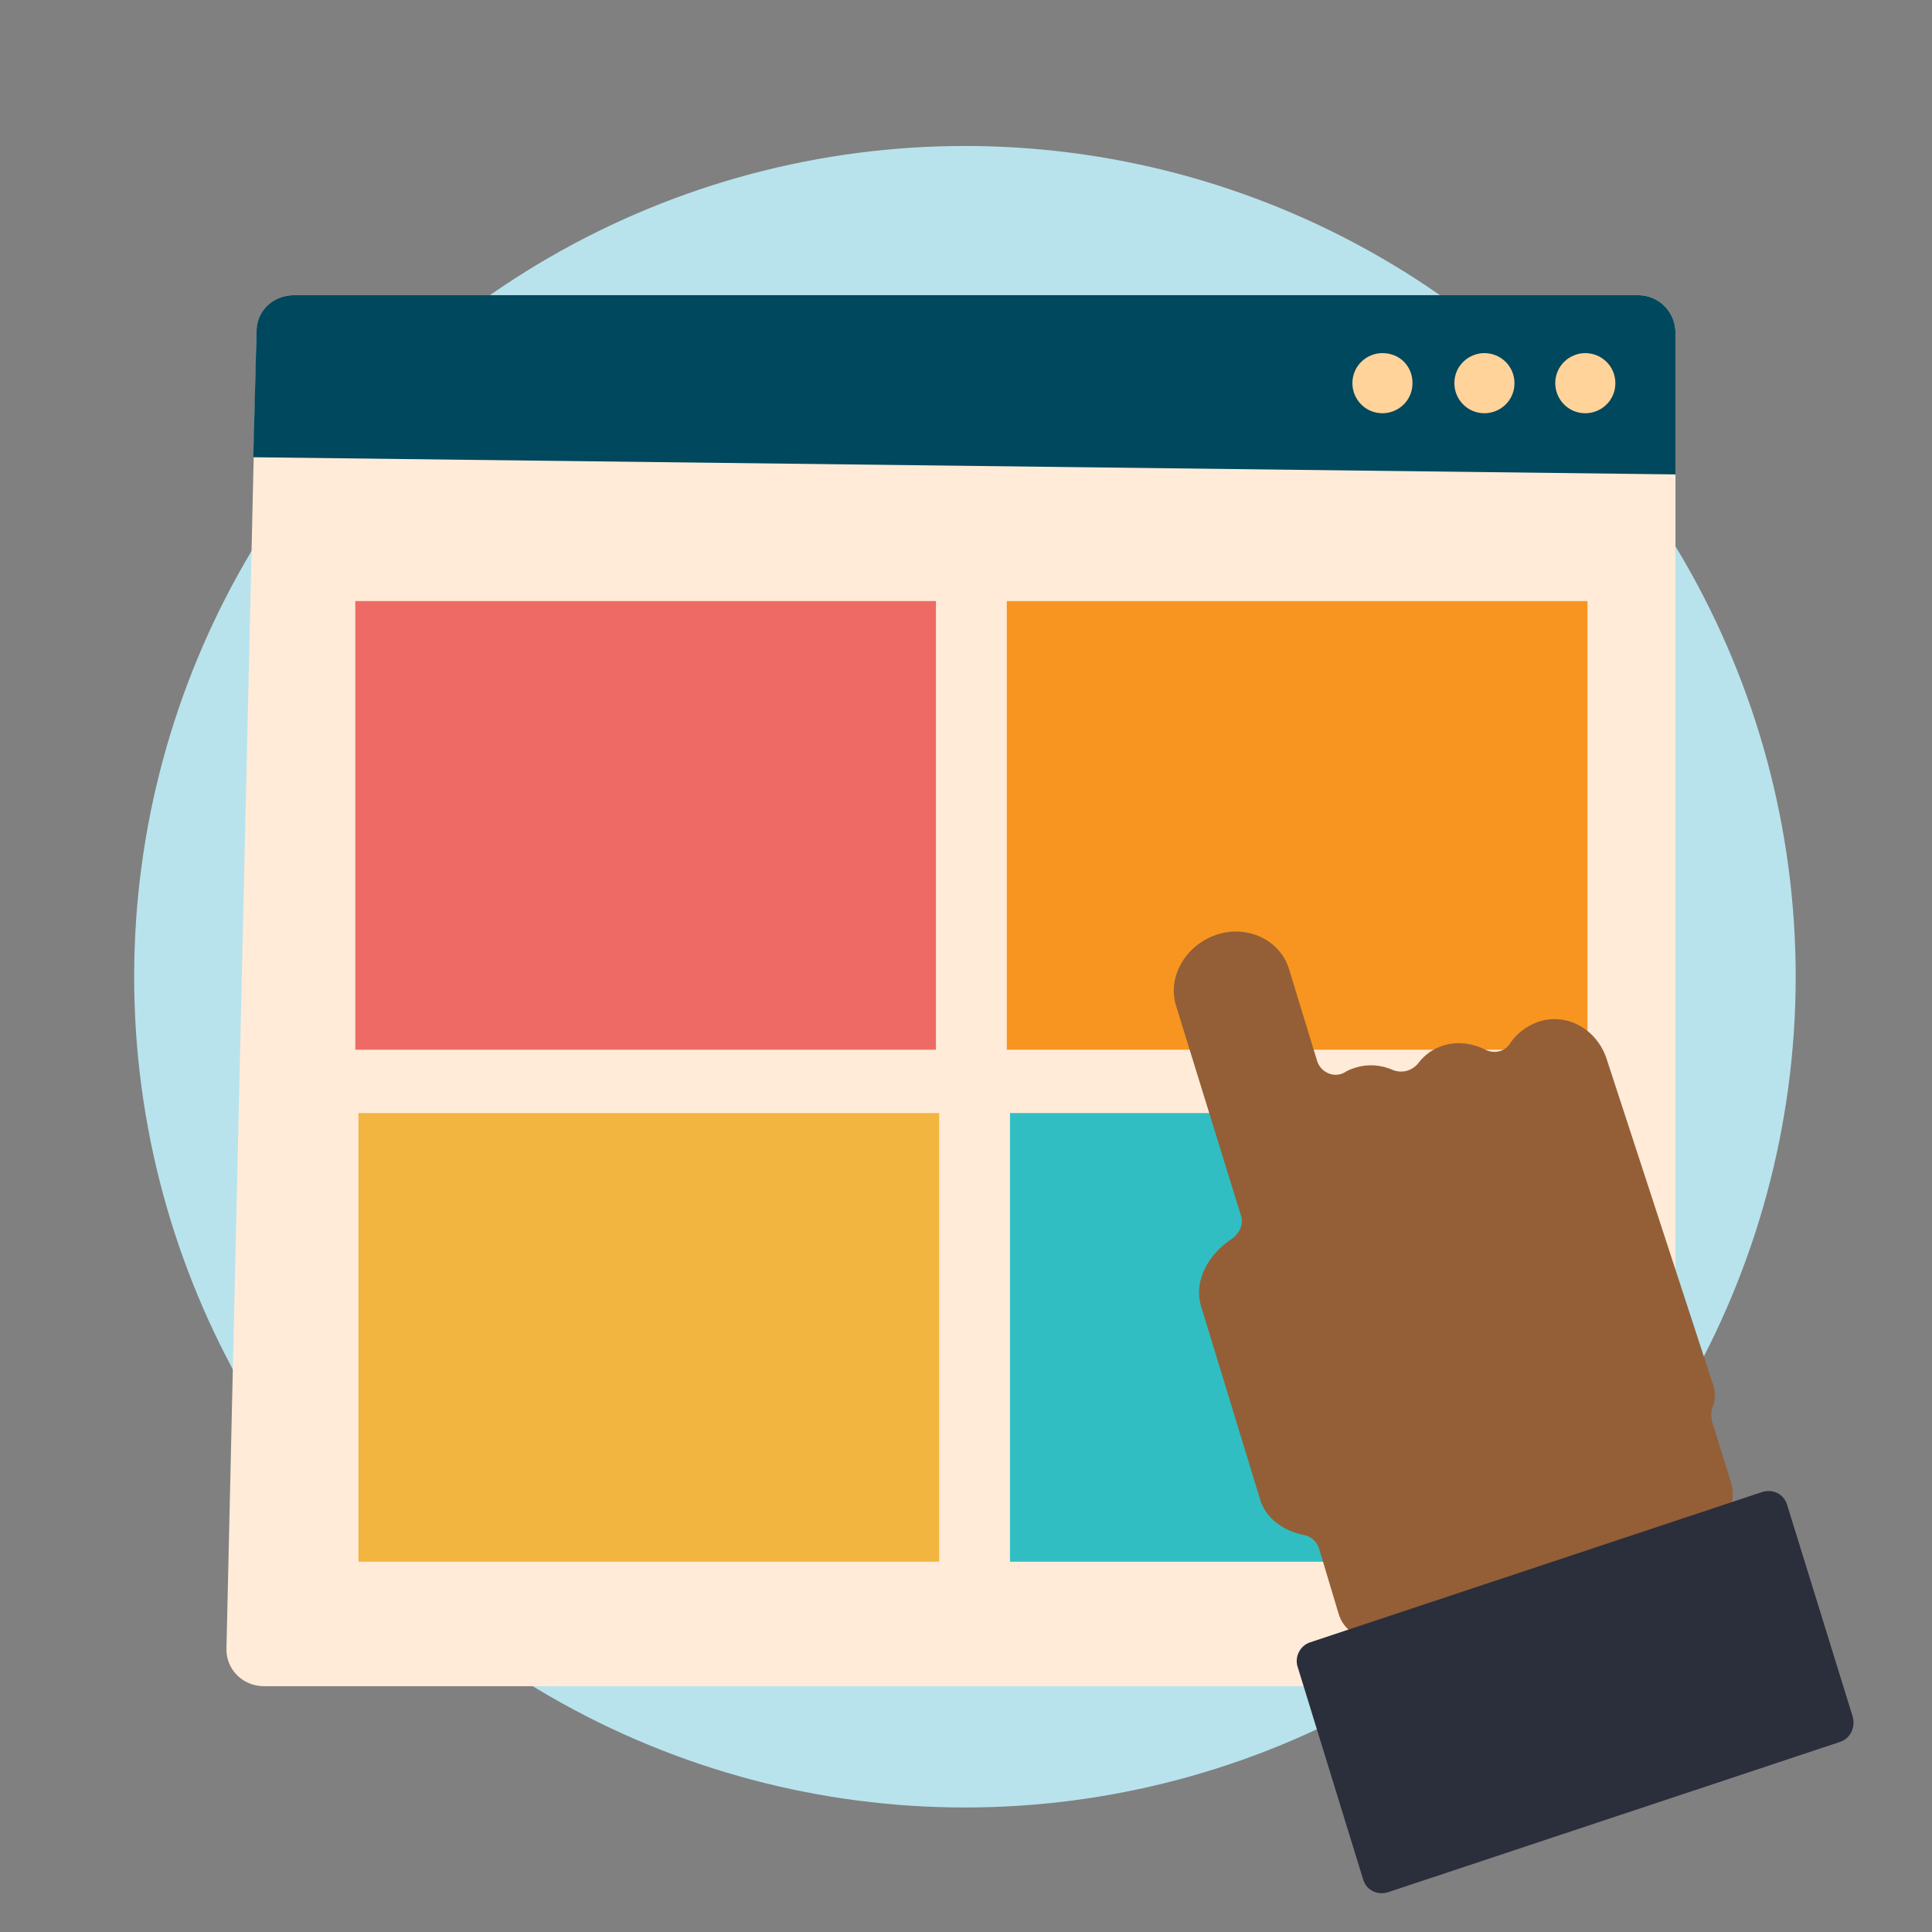<?xml version="1.0" encoding="utf-8"?>
<!-- Generator: Adobe Illustrator 25.2.0, SVG Export Plug-In . SVG Version: 6.00 Build 0)  -->
<svg version="1.1" id="Layer_1" xmlns="http://www.w3.org/2000/svg" xmlns:xlink="http://www.w3.org/1999/xlink" x="0px" y="0px"
	 viewBox="0 0 180 180" style="enable-background:new 0 0 180 180;" xml:space="preserve">
<rect x="0" y="0" width="180" height="180" fill="#808080" stroke="none"/>
<style type="text/css">
	.st0{fill:#F69322;}
	.st1{fill:#31BEC2;}
	.st2{fill:#61BD64;}
	.st3{fill:#B8E3EC;}
	.st4{fill:#05898B;}
	.st5{opacity:0.7;fill:#B8E3EC;}
	.st6{opacity:0.7;fill:#71CCD6;}
	.st7{fill:#C2E8FB;}
	.st8{fill:#1B1E28;}
	.st9{fill:#E46660;}
	.st10{fill:#F2B540;}
	.st11{fill:#EE6B65;}
	.st12{fill:#F37C77;}
	.st13{fill:#4E546C;}
	.st14{fill:#F7C058;}
	.st15{fill:#00989A;}
	.st16{fill:#71CCD6;}
	.st17{fill:#FFFFFF;}
	.st18{fill:#DAD9D8;}
	.st19{fill:#546161;}
	.st20{fill:#F79520;}
	.st21{fill:#F2F2F2;}
	.st22{fill:#393E4F;}
	.st23{fill:#A14542;}
	.st24{fill:#004760;}
	.st25{fill:#474E64;}
	.st26{fill:#2B2E3B;}
	.st27{fill:#FAAA5A;}
	.st28{fill:#D47428;}
	.st29{fill:#332716;}
	.st30{fill:#69787A;}
	.st31{opacity:0.5;fill:#D47428;}
	.st32{fill:#D79F30;}
	.st33{fill:#0A0A0B;}
	.st34{fill:#007172;}
	.st35{fill:#D66059;}
	.st36{fill:#ED6C65;}
	.st37{fill:#F5928F;}
	.st38{fill:#C46328;}
	.st39{fill:none;stroke:#007172;stroke-width:5;stroke-linecap:round;stroke-miterlimit:10;}
	.st40{fill:none;stroke:#007172;stroke-width:5;stroke-linecap:round;stroke-miterlimit:10;stroke-dasharray:4.2,6.301;}
	.st41{fill:none;stroke:#007172;stroke-width:5;stroke-linecap:round;stroke-miterlimit:10;stroke-dasharray:4,6;}
	.st42{fill:#5B6B6C;}
	.st43{opacity:0.5;fill:#F69322;}
	.st44{fill:#727373;}
	.st45{fill:#444644;}
	.st46{opacity:0.34;}
	.st47{fill:#F38B20;}
	.st48{fill:#FCAF21;}
	.st49{fill:#438E49;}
	.st50{fill:#51B159;}
	.st51{fill:#7EC67E;}
	.st52{opacity:0.26;}
	.st53{fill:#2B582F;}
	.st54{fill:#FECE9A;}
	.st55{fill:#FFF8EC;}
	.st56{fill:#30BEC1;}
	.st57{fill:#CF965E;}
	.st58{fill:#945F37;}
	.st59{fill:#EFB440;}
	.st60{fill:#FCBB79;}
	.st61{fill:#FEDBB5;}
	.st62{fill:#FFEBD8;}
	.st63{fill:#C45853;}
	.st64{fill:#3E3F43;stroke:#3E3F43;stroke-width:2;stroke-miterlimit:10;}
	.st65{fill:#F08F2C;}
	.st66{fill:#FFD397;}
	.st67{clip-path:url(#SVGID_2_);}
	.st68{clip-path:url(#SVGID_4_);}
	.st69{fill:#131617;}
	.st70{fill:#B4BBBC;}
	.st71{fill:#2E2A26;}
	.st72{fill:#00485D;}
	.st73{fill:#FFD39A;}
	.st74{fill:#686A73;}
	.st75{fill:#E9F6FA;}
	.st76{fill:#454E50;}
	.st77{fill:#FAA73D;}
	.st78{fill:#0C0C0D;}
	.st79{fill:#BEC0C9;}
	.st80{fill:#536263;}
	.st81{fill:#D2D6D6;}
	.st82{fill:#68787A;}
	.st83{fill:#FFE9BF;}
	.st84{fill:#96A0A0;}
	.st85{fill:#313A3B;}
	.st86{fill:#F4CDA6;}
	.st87{fill:#8D5935;}
	.st88{fill:#E8E7E7;}
	.st89{fill:#CFCFCE;}
	.st90{fill:#5B5B5B;}
	.st91{fill:#96D7E0;}
	.st92{fill:#B7842C;}
	.st93{fill:#FFDFA1;}
	.st94{fill:#B8534E;}
	.st95{fill:#F8B0AE;}
	.st96{fill:none;stroke:#EE6B65;stroke-width:9;stroke-linecap:round;stroke-miterlimit:10;}
	.st97{fill:none;stroke:#EE6B65;stroke-width:14;stroke-miterlimit:10;}
	.st98{fill:#E26161;}
	.st99{fill:#CE5D5D;}
	.st100{clip-path:url(#SVGID_10_);}
	.st101{fill:#C8912D;}
	.st102{clip-path:url(#SVGID_12_);}
	.st103{clip-path:url(#SVGID_14_);}
	.st104{fill:#F2B53E;}
	.st105{fill:#95D7E0;}
	.st106{fill:#9BDCF9;}
	.st107{fill:#F7FBFE;}
	.st108{fill:#A37659;}
	.st109{opacity:0.5;fill:#F7C058;}
	.st110{fill:none;stroke:#2B2E3B;stroke-width:2;stroke-miterlimit:10;}
	.st111{fill:#E6F5F8;}
	.st112{fill:#444F4F;}
	.st113{fill:none;stroke:#444F4F;stroke-width:4;stroke-miterlimit:10;}
	.st114{fill:none;stroke:#2B2E3B;stroke-width:6;stroke-linecap:round;stroke-miterlimit:10;}
	.st115{fill:#E15F5F;}
	.st116{fill:#DE9F38;}
	.st117{fill:#F79422;}
	.st118{fill:#4F556D;}
	.st119{fill:#ED6A65;}
	.st120{opacity:0.3;fill:#30BEC1;}
	.st121{fill:none;stroke:#30BEC1;stroke-miterlimit:10;}
	.st122{fill:none;stroke:#DE9F38;stroke-width:3;stroke-miterlimit:10;}
	.st123{clip-path:url(#SVGID_18_);}
	.st124{clip-path:url(#SVGID_20_);}
	.st125{fill:#D25A5A;}
	.st126{fill:#282B35;}
	.st127{fill:#E2B783;}
	.st128{fill:#DF8226;}
	.st129{fill:none;stroke:#303944;stroke-width:1.485;stroke-miterlimit:10;}
	.st130{fill:#303944;}
	.st131{fill:#EE6B65;stroke:#ED6A65;stroke-width:3;stroke-miterlimit:10;}
	.st132{opacity:0.4;fill:#3B51A3;}
	.st133{fill:url(#SVGID_21_);}
	.st134{opacity:0.5;}
	.st135{fill:url(#SVGID_22_);}
	.st136{fill:url(#SVGID_23_);}
	.st137{fill:url(#SVGID_24_);}
	.st138{fill:url(#SVGID_25_);}
	.st139{fill:url(#SVGID_26_);}
	.st140{fill:url(#SVGID_27_);}
	.st141{fill:url(#SVGID_28_);}
	.st142{fill:url(#SVGID_29_);}
	.st143{fill:url(#SVGID_30_);}
	.st144{fill:none;}
	.st145{fill:#DD9292;}
	.st146{opacity:0.5;fill:#FFFFFF;}
	.st147{clip-path:url(#SVGID_32_);}
	.st148{fill:#E5A18C;}
	.st149{fill:#D86C6C;}
	.st150{clip-path:url(#SVGID_34_);}
	.st151{fill:#3B51A3;}
	.st152{fill:#B22435;}
	.st153{fill:#3D3C6F;}
</style>
<circle class="st3" cx="89.9" cy="91" r="77.4"/>
<g>
	<g>
		<path class="st62" d="M27.4,27.5h125.2c2,0,3.5,1.6,3.5,3.5l0,122.5c0,2-1.6,3.6-3.5,3.6h-128c-2,0-3.6-1.6-3.5-3.6l2.8-122.5
			C23.9,29,25.4,27.5,27.4,27.5z"/>
		<path class="st72" d="M27.4,27.5h125.2c2,0,3.5,1.6,3.5,3.5l0,13.2L23.6,42.6l0.3-11.7C23.9,29,25.4,27.5,27.4,27.5z"/>
		<path class="st73" d="M150.5,35.7c0,1.6-1.3,2.8-2.8,2.8c-1.6,0-2.8-1.3-2.8-2.8c0-1.6,1.3-2.8,2.8-2.8
			C149.2,32.9,150.5,34.1,150.5,35.7z"/>
		<path class="st73" d="M141.1,35.7c0,1.6-1.3,2.8-2.8,2.8c0,0,0,0,0,0c-1.6,0-2.8-1.3-2.8-2.8c0-1.6,1.3-2.8,2.8-2.8
			C139.8,32.9,141.1,34.1,141.1,35.7z"/>
		<path class="st73" d="M131.6,35.7c0,1.6-1.3,2.8-2.8,2.8c0,0,0,0,0,0c-1.6,0-2.8-1.3-2.8-2.8c0-1.6,1.3-2.8,2.8-2.8
			C130.4,32.9,131.6,34.1,131.6,35.7z"/>
	</g>
</g>
<rect x="33.1" y="56" class="st11" width="54.1" height="41.8"/>
<rect x="93.8" y="56" class="st20" width="54.1" height="41.8"/>
<rect x="33.4" y="103.7" class="st10" width="54.1" height="41.8"/>
<rect x="94.1" y="103.7" class="st1" width="54.1" height="41.8"/>
<g>
	<g id="XMLID_134_">
		<path class="st58" d="M161.3,138.2l-1.8-5.8c-0.1-0.5-0.1-1,0.1-1.4c0.2-0.6,0.3-1.3-0.1-2.3l-9.8-30c-0.9-2.8-3.7-4.4-6.4-3.5
			c-1.1,0.4-2,1.1-2.6,2c-0.5,0.8-1.5,1-2.3,0.6c-1.2-0.6-2.6-0.8-3.9-0.4c-1,0.3-1.8,0.9-2.4,1.7c-0.6,0.7-1.5,0.9-2.3,0.6
			c-1.1-0.5-2.4-0.6-3.6-0.2c-0.3,0.1-0.6,0.2-0.9,0.4c-1,0.6-2.3,0-2.6-1.1l-2.6-8.5c-0.8-2.7-3.9-4.2-6.8-3.2
			c-2.9,1-4.6,4-3.7,6.7l6,19.4c0.3,0.8-0.1,1.7-0.8,2.2c-2.3,1.5-3.6,4-2.9,6.3l5.5,18c0.5,1.7,2.1,2.9,4,3.3
			c0.7,0.1,1.3,0.6,1.5,1.3l1.8,6c0.5,1.8,2.4,2.8,4.1,2.3l30.4-9.9C160.9,141.9,161.8,140,161.3,138.2z"/>
	</g>
	<g id="XMLID_133_">
		<path class="st26" d="M122.1,153l42.1-14c1-0.3,2,0.2,2.3,1.2l6.1,19.7c0.3,1-0.2,2.1-1.2,2.4l-42.1,14c-1,0.3-2-0.2-2.3-1.2
			l-6.1-19.8C120.6,154.4,121.1,153.3,122.1,153z"/>
	</g>
</g>
</svg>
